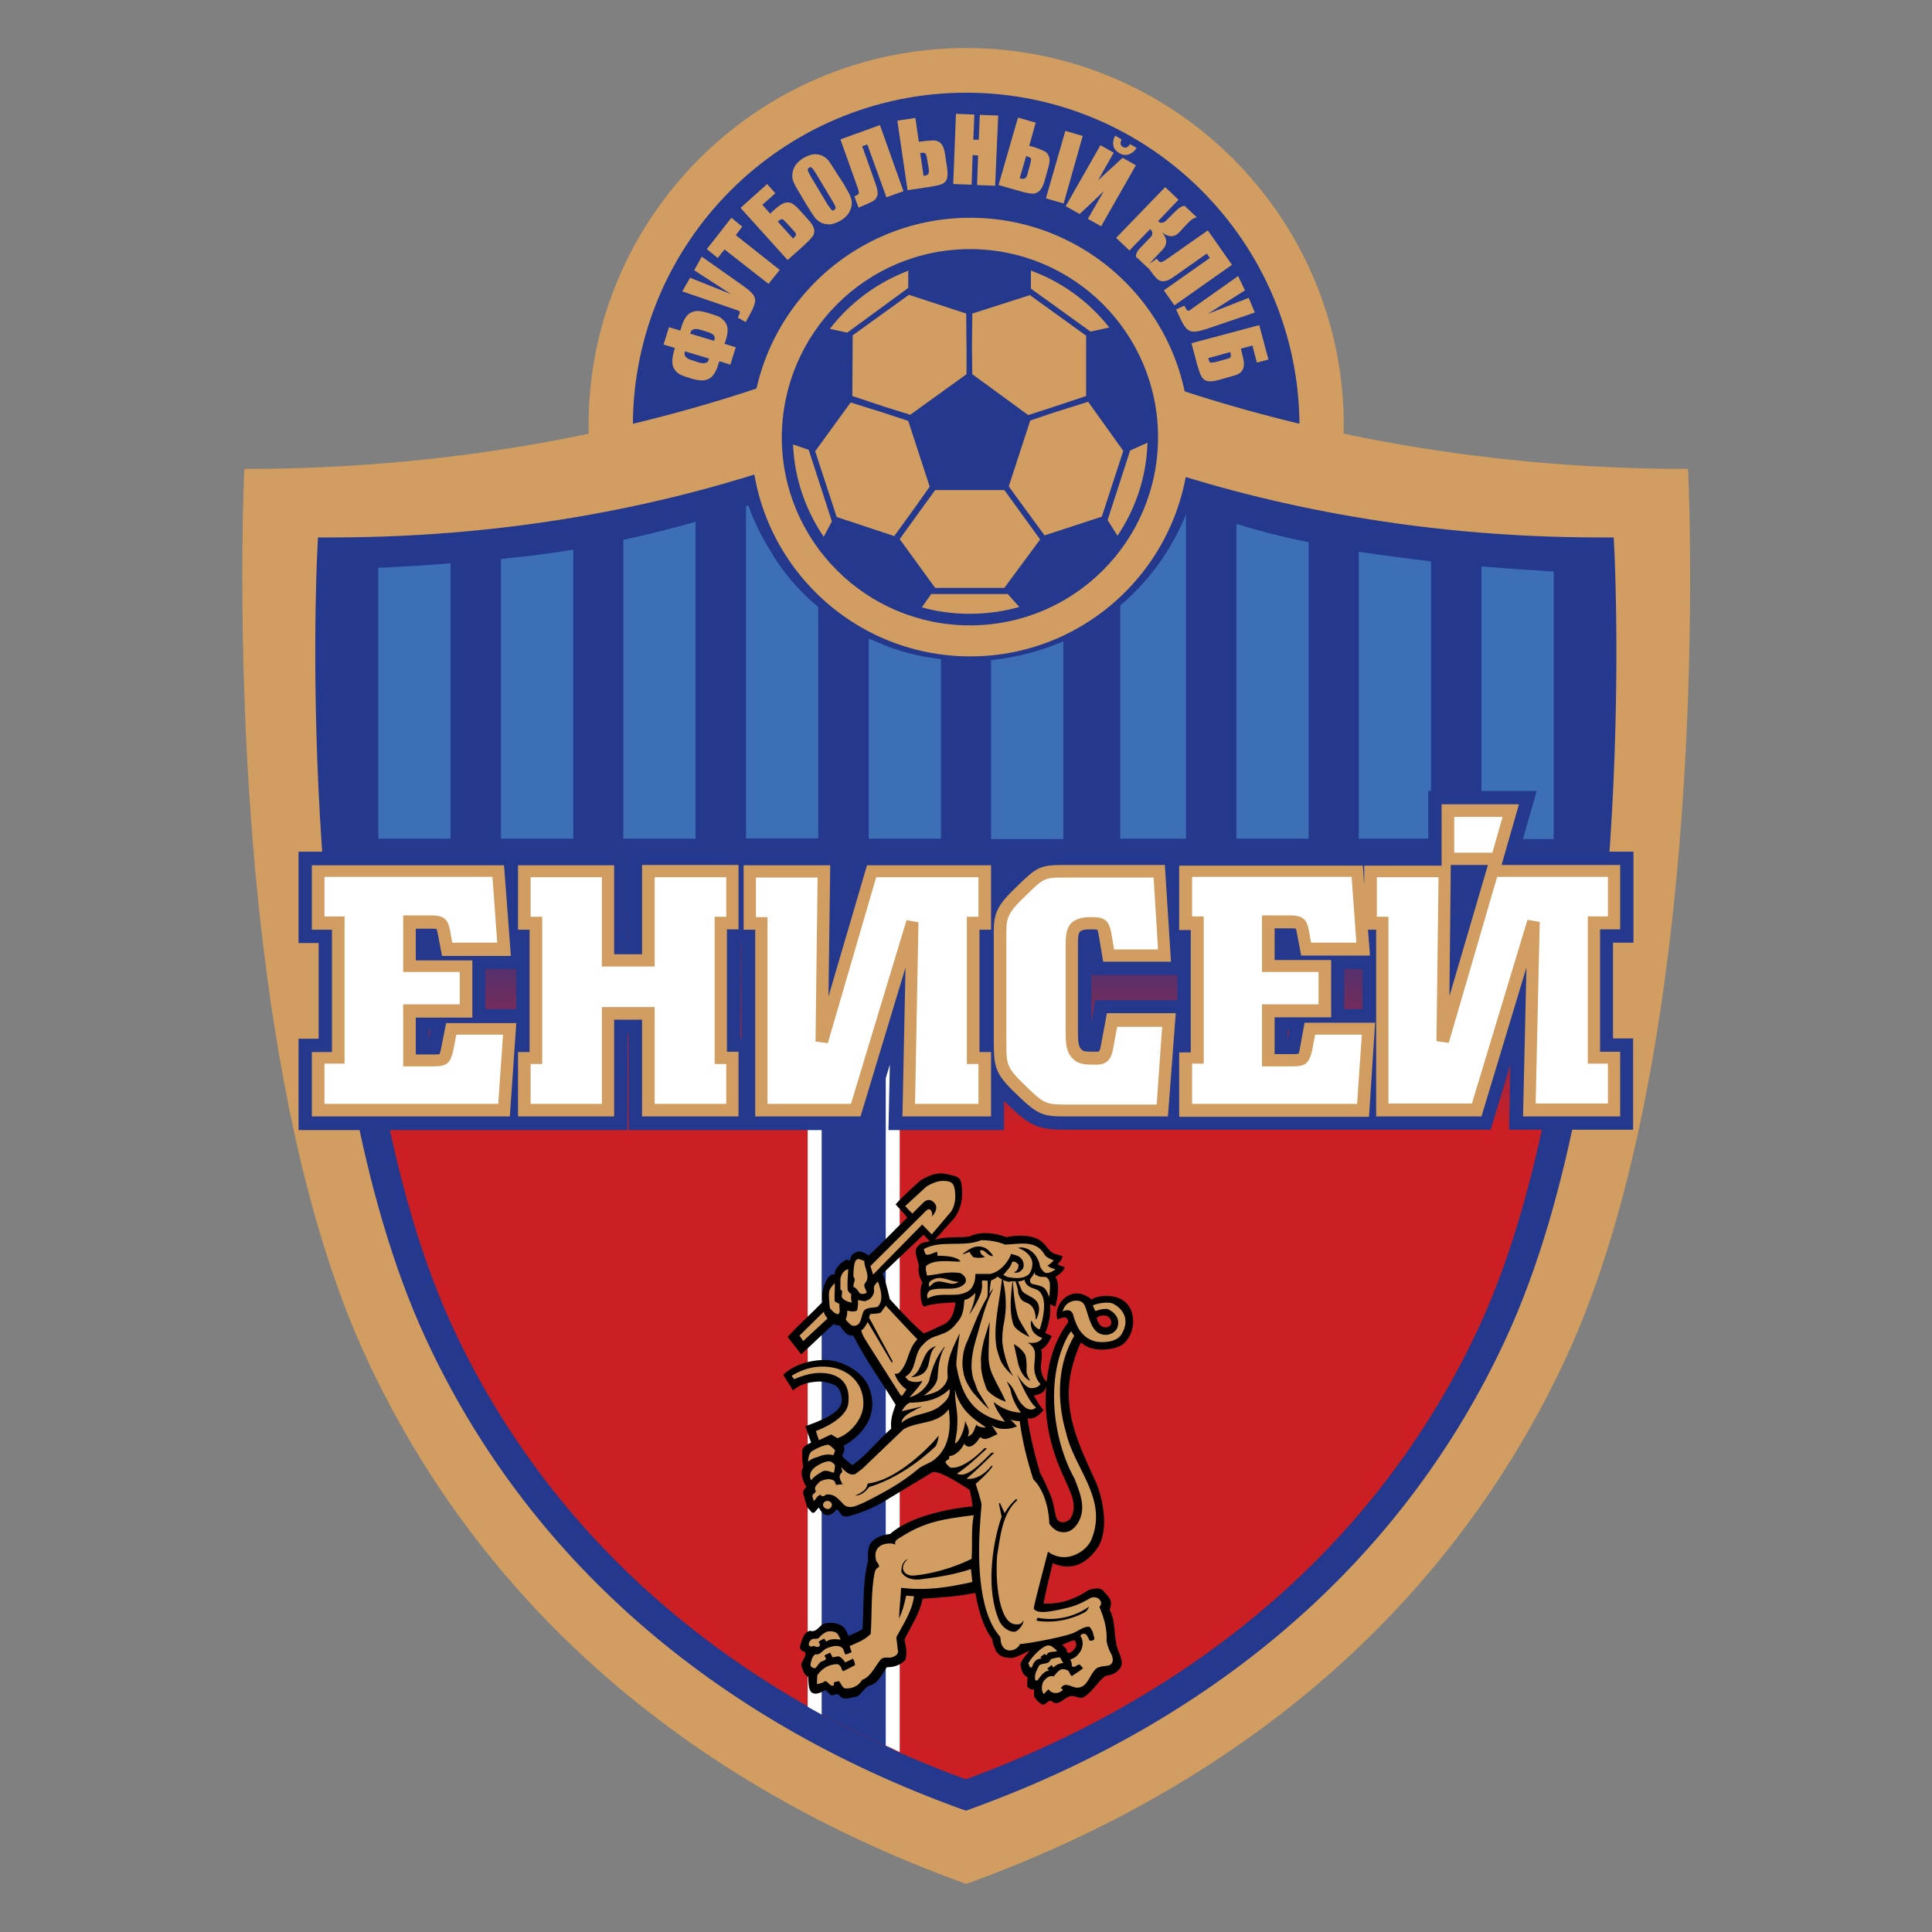 <?xml version="1.0" encoding="utf-8"?>
<!-- Generator: Adobe Illustrator 28.0.0, SVG Export Plug-In . SVG Version: 6.00 Build 0)  -->
<!DOCTYPE svg PUBLIC "-//W3C//DTD SVG 1.1//EN" "http://www.w3.org/Graphics/SVG/1.1/DTD/svg11.dtd">
<svg version="1.1" id="Слой_1" xmlns:x="http://ns.adobe.com/Extensibility/1.0/" xmlns:i="http://ns.adobe.com/AdobeIllustrator/10.0/" xmlns:graph="http://ns.adobe.com/Graphs/1.0/"
	 xmlns="http://www.w3.org/2000/svg" xmlns:xlink="http://www.w3.org/1999/xlink" x="0px" y="0px" viewBox="0 0 566.9 566.9"
	 style="enable-background:new 0 0 566.9 566.9;" xml:space="preserve">
<rect x="0" y="0" width="566.9" height="566.9" fill="#808080" stroke="none"/>
<style type="text/css">
	.st0{fill-rule:evenodd;clip-rule:evenodd;fill:#24388D;}
	.st1{fill-rule:evenodd;clip-rule:evenodd;fill:#D29D60;}
	
		.st2{clip-path:url(#SVGID_00000113353327312937078480000008643067964268938880_);fill:url(#SVGID_00000020396876683214827820000004867036193877994377_);}
	.st3{fill-rule:evenodd;clip-rule:evenodd;fill:#3D6FB6;}
	.st4{fill-rule:evenodd;clip-rule:evenodd;fill:#FFFFFF;}
	.st5{fill-rule:evenodd;clip-rule:evenodd;}
</style>
<g>
	<path class="st0" d="M387.7,125c0,57.6-46.7,104.3-104.3,104.3c-57.6,0-104.3-46.7-104.3-104.3c0-57.6,46.7-104.3,104.3-104.3
		C341,20.7,387.7,67.4,387.7,125"/>
	<path class="st1" d="M283.5,27.2c-53.9,0-97.8,43.9-97.8,97.8c0,53.9,43.9,97.8,97.8,97.8c53.9,0,97.8-43.8,97.8-97.8
		C381.2,71.1,337.4,27.2,283.5,27.2 M283.5,235.7c-61.1,0-110.8-49.7-110.8-110.8c0-61.1,49.7-110.8,110.8-110.8
		c61.1,0,110.8,49.7,110.8,110.8C394.2,186,344.5,235.7,283.5,235.7"/>
	<path class="st1" d="M283.5,552.8c88.7-32.1,145.4-88.3,176.1-154.6c33.5-72.6,36.7-186.3,36.3-236c-0.1-15.4-0.6-24.6-0.6-24.6
		c-131.6,0-211.8-50.6-211.8-50.6s-80.1,50.6-211.8,50.6c0,0-0.6,12.2-0.6,31.8c0,52.8,4.3,159.5,36.3,228.8
		C138,464.4,194.7,520.7,283.5,552.8"/>
	<g>
		<defs>
			<path id="SVGID_1_" d="M97.4,162c0,0-7.2,145.4,31.4,228.9c26.9,58.3,76.7,107.7,154.6,135.8c77.9-28.2,127.7-77.6,154.6-135.8
				c38.6-83.5,31.4-228.9,31.4-228.9c-115.6,0-186-44.5-186-44.5S213.1,162,97.4,162"/>
		</defs>
		<clipPath id="SVGID_00000056402773755309662190000003470079637615042697_">
			<use xlink:href="#SVGID_1_"  style="overflow:visible;"/>
		</clipPath>
		
			<linearGradient id="SVGID_00000132083134367290437630000011382438316522719649_" gradientUnits="userSpaceOnUse" x1="65.88" y1="588.17" x2="70.939" y2="588.17" gradientTransform="matrix(0 80.9 80.9 0 -47299.297 -5212.169)">
			<stop  offset="0" style="stop-color:#24388D"/>
			<stop  offset="0.36" style="stop-color:#24388D"/>
			<stop  offset="0.52" style="stop-color:#CC1F23"/>
			<stop  offset="1" style="stop-color:#CC1F23"/>
		</linearGradient>
		
			<rect x="90.3" y="117.5" style="clip-path:url(#SVGID_00000056402773755309662190000003470079637615042697_);fill:url(#SVGID_00000132083134367290437630000011382438316522719649_);" width="386.4" height="409.2"/>
	</g>
	<path class="st0" d="M101.6,166.3c-0.8,24.2-3,148.9,31.1,222.8c28.3,61.3,80.4,107.2,150.7,133c70.3-25.8,122.4-71.7,150.7-133
		c34.1-73.8,31.9-198.6,31.1-222.8c-102.9-0.9-168.7-36.1-181.8-43.7C270.4,130.2,204.6,165.4,101.6,166.3 M283.5,531.3l-1.5-0.5
		c-73.3-26.5-127.6-74.2-157.1-138.1c-38.6-83.5-32.1-225-31.8-230.9l0.2-4.1h4.1c113.1,0,183-43.4,183.7-43.8l2.3-1.5l2.3,1.5
		c0.7,0.4,70.8,43.8,183.7,43.8h4.1l0.2,4.1c0.3,6,6.8,147.4-31.8,230.9c-29.5,63.9-83.8,111.6-157.1,138.1L283.5,531.3z"/>
	<path class="st1" d="M207.9,97.5l-2.6-0.8c-0.7-0.2-1.2-0.2-1.7-0.1c-0.5,0.2-0.8,0.4-0.9,0.8l-0.2,0.5l7,2.1l0.2-0.5
		c0.1-0.4,0-0.8-0.3-1.2C209,98,208.6,97.7,207.9,97.5 M208,105.2l-7-2.1l-0.1,0.4c-0.1,0.4,0,0.8,0.3,1.2c0.4,0.4,0.8,0.7,1.5,0.9
		l2.5,0.8c0.6,0.2,1.2,0.2,1.8,0.1c0.5-0.1,0.8-0.4,0.9-0.8L208,105.2z M208.3,92c1.3,0.4,2.2,0.7,2.8,1c0.7,0.4,1.3,1,1.8,1.7
		c0.8,1.2,0.8,2.9,0,5.3l-0.3,0.9l3.3,1l-1.6,5.1l-3.2-1l-0.3,0.8c-0.7,2.4-1.7,3.9-2.9,4.4c-0.8,0.4-1.6,0.5-2.4,0.4
		c-0.6,0-1.6-0.2-2.9-0.6l-0.3-0.1c-1.3-0.4-2.2-0.7-2.7-1c-0.8-0.4-1.4-1-1.8-1.7c-0.7-1.1-0.7-2.9,0-5.3c0.1-0.2,0.1-0.5,0.2-0.8
		l-3.3-1l1.6-5.1l3.3,1c0.1-0.4,0.3-0.7,0.3-0.9c0.7-2.4,1.7-3.9,2.9-4.4c0.8-0.4,1.6-0.5,2.5-0.4c0.6,0,1.6,0.3,2.8,0.6L208.3,92z"
		/>
	<path class="st1" d="M205.9,75.3l11.2,7.9c1.8,1.2,3,2.2,3.6,2.9c0.6,0.6,0.9,1.4,0.9,2.2c-0.1,0.8-0.5,2-1.3,3.5l-1.5,2.7
		l-2.3-1.3l0.1-0.3c0.3-0.6,0.5-1,0.5-1.2c0-0.2-0.1-0.4-0.3-0.5c0,0-0.6-0.2-1.7-0.6l-14.9-5.1l2.3-4l12,4.8l-10.8-7L205.9,75.3z"
		/>
	<polygon class="st1" points="214.6,63.9 217.8,66.5 215.9,69 228.8,79.2 225.5,83.3 212.6,73.2 210.6,75.7 207.4,73.1 	"/>
	<path class="st1" d="M232.7,67.5l-2-2.2c-0.6-0.6-1-1-1.2-1c-0.3,0-0.7,0.2-1.3,0.7l4.5,5c0.5-0.5,0.8-0.8,0.9-1.1
		C233.6,68.7,233.4,68.2,232.7,67.5 M237.1,64.4c1.1,1.1,1.6,2.1,1.8,2.9c0.1,0.8,0,1.5-0.5,2.1c-0.5,0.7-1.4,1.6-2.7,2.8l-4.6,4.1
		L217.3,61l7.8-7l2.4,2.7l-3.8,3.4l2.3,2.6l0.6-0.6c1.2-1.1,2.2-1.9,3-2.3c0.8-0.4,1.5-0.5,2.3-0.3c0.7,0.2,1.6,0.9,2.5,1.9
		L237.1,64.4z"/>
	<path class="st1" d="M239.3,50.7c-0.5-0.8-0.9-1.3-1.1-1.5c-0.2-0.2-0.5-0.2-0.8,0c-0.2,0.2-0.4,0.4-0.4,0.6c0,0.3,0.3,0.9,0.8,1.8
		l4.9,8.2c0.7,1,1.1,1.6,1.3,1.8c0.2,0.2,0.5,0.2,0.8,0c0.3-0.2,0.4-0.4,0.4-0.8c-0.1-0.3-0.4-1-1.1-2.1L239.3,50.7z M247.4,53.7
		c1,1.8,1.8,3,2.1,3.9c0.4,0.8,0.5,1.6,0.4,2.5c-0.1,0.9-0.4,1.7-0.9,2.5c-0.5,0.8-1.3,1.5-2.3,2.1c-1,0.6-1.9,0.9-2.8,1.1
		c-1,0.1-1.8,0-2.6-0.3c-0.8-0.3-1.5-0.9-2.1-1.5c-0.5-0.7-1.3-1.9-2.4-3.7l-1.8-3c-1.1-1.8-1.8-3-2.1-3.8c-0.4-0.8-0.5-1.6-0.4-2.5
		c0.1-0.9,0.4-1.7,0.9-2.5c0.6-0.8,1.3-1.5,2.3-2.1c1-0.6,1.9-0.9,2.8-1.1c0.9-0.1,1.8,0,2.6,0.3c0.8,0.4,1.5,0.9,2,1.5
		c0.5,0.7,1.3,1.9,2.4,3.7L247.4,53.7z"/>
	<path class="st1" d="M265.1,56.1l-5,1.8l-5.6-15.5l-1.5,0.5l3.9,11c0.5,1.4,0.7,2.5,0.6,3.3c-0.2,0.8-0.6,1.3-1.3,1.8
		c-0.7,0.4-1.9,0.9-3.5,1.6l-0.8,0.3l-1.2-3.3c0.6-0.2,1-0.5,1.2-0.7c0.2-0.2,0.1-0.8-0.2-1.7l-5.1-14.3l11.6-4.2L265.1,56.1z"/>
	<path class="st1" d="M272.5,49.4l-0.5-2.9c-0.1-0.8-0.3-1.3-0.5-1.5c-0.2-0.2-0.7-0.2-1.5-0.1l1,6.7c0.7-0.1,1.1-0.2,1.3-0.5
		C272.6,50.9,272.6,50.3,272.5,49.4 M277.9,49.2c0.2,1.5,0.2,2.6-0.1,3.4c-0.3,0.7-0.8,1.2-1.6,1.5c-0.8,0.3-2.1,0.5-3.8,0.8
		l-6.1,0.9l-3-20.4l5.3-0.8l1,7l0.8-0.1c1.6-0.2,2.9-0.3,3.7-0.3c0.9,0.1,1.6,0.4,2.1,1c0.5,0.6,0.9,1.6,1.1,3L277.9,49.2z"/>
	<polygon class="st1" points="292.9,33.9 292,54.5 286.7,54.3 287,45.6 285.4,45.5 285.1,54.2 279.7,54 280.5,33.4 285.9,33.6 
		285.6,41 287.2,41 287.5,33.7 	"/>
	<path class="st1" d="M312.1,59.7l-5.2-1.5l5.7-19.8l5.1,1.5L312.1,59.7z M301.5,51l0.8-2.9c0.2-0.8,0.3-1.3,0.2-1.6
		c-0.1-0.2-0.6-0.5-1.4-0.7l-1.9,6.5c0.7,0.2,1.1,0.2,1.4,0.1C301,52.3,301.3,51.9,301.5,51 M306.5,53.1l1.1-3.9
		c0.4-1.4,0.5-2.4,0.2-3.2c-0.2-0.7-0.7-1.4-1.5-1.7c-0.8-0.4-2-0.9-3.5-1.3l-0.8-0.2l1.9-6.8l-5.2-1.5l-5.7,19.8l6,1.7
		c1.7,0.5,3,0.8,3.8,0.8c0.8,0.1,1.5-0.2,2.1-0.7C305.6,55.5,306.1,54.5,306.5,53.1"/>
	<path class="st1" d="M331.6,42.3l1.9,1.1c-0.6,1-1.4,1.6-2.3,1.9c-0.9,0.3-1.8,0.2-2.8-0.4c-1-0.6-1.6-1.3-1.7-2.2
		c-0.2-0.9,0-1.9,0.5-2.9l1.9,1.1c-0.5,1.1-0.4,1.8,0.4,2.2C330.2,43.6,330.9,43.3,331.6,42.3 M323.1,66.4l10.2-17.9l-3.9-2.2
		l-7.2,6.6l4.6-8.1l-3.9-2.2l-10.2,17.9l4.1,2.3l7.1-6.7l-4.7,8.1L323.1,66.4z"/>
	<path class="st1" d="M341.9,54.9l3.9,3.7l-6,6.3c0.7,0.7,1.5,0.6,2.3-0.1l2.8-2.8c1.1-1.1,2-1.6,2.7-1.6l3.6,3.4
		c-0.7,0-1.6,0.6-2.7,1.7l-2.4,2.6c-1.5,1.6-3.2,1.6-5.1,0.1c1.6,1.9,1.6,3.6,0,5.2l-2.3,2.4c-1.1,1.1-1.7,2.1-1.8,2.9l-3.6-3.4
		c0-0.8,0.4-1.7,1.5-2.8l2.8-2.9c0.4-0.4,0.6-0.8,0.5-1.2c0-0.4-0.2-0.8-0.6-1.2l-6.1,6.3l-3.9-3.7L341.9,54.9z"/>
	<path class="st1" d="M344.6,89.6l-3.1-4.4l13.5-9.5l-0.9-1.3l-9.5,6.7c-1.2,0.9-2.3,1.4-3.1,1.4c-0.8,0.1-1.5-0.2-2.1-0.8
		c-0.6-0.6-1.4-1.6-2.4-3l-0.5-0.7l2.9-2.1c0.4,0.5,0.7,0.9,1,1c0.3,0.1,0.8-0.1,1.6-0.6l12.4-8.7l7.1,10.1L344.6,89.6z"/>
	<path class="st1" d="M368.2,91.7l-12.9,4.4c-2.1,0.7-3.5,1.1-4.5,1.2c-0.9,0.1-1.7-0.1-2.3-0.6c-0.7-0.5-1.4-1.6-2.1-3.1l-1.3-2.8
		l2.4-1.1l0.2,0.3c0.3,0.6,0.5,1,0.7,1.1c0.2,0.1,0.4,0.1,0.6,0c0,0,0.5-0.3,1.4-1l12.9-9.1l2,4.2l-10.9,6.9l12-4.7L368.2,91.7z"/>
	<path class="st1" d="M356.8,106.2l2.9-0.8c0.8-0.2,1.3-0.4,1.4-0.6c0.1-0.2,0.1-0.7-0.1-1.5l-6.5,1.8c0.2,0.6,0.4,1.1,0.6,1.3
		C355.4,106.4,355.9,106.4,356.8,106.2 M357.6,111.5c-1.5,0.4-2.6,0.5-3.4,0.3c-0.8-0.2-1.3-0.7-1.7-1.4c-0.4-0.7-0.8-2-1.3-3.7
		l-1.6-6l19.9-5.3l2.7,10.1l-3.4,0.9l-1.3-5l-3.4,0.9l0.2,0.8c0.4,1.6,0.7,2.8,0.7,3.7c0,0.9-0.2,1.6-0.7,2.2
		c-0.5,0.6-1.5,1.1-2.9,1.4L357.6,111.5z"/>
	<path class="st3" d="M225.8,161.2c-2.5-4-4.6-8.3-6.2-12.9c-0.2,0.1-0.5,0.2-0.7,0.2v97.5h21.2v-67.9
		C234.4,173.4,229.5,167.7,225.8,161.2"/>
	<path class="st3" d="M257.8,188.6c-1-0.4-1.9-0.8-2.9-1.2v58.7h21.2v-52.7C269.7,192.7,263.5,191.1,257.8,188.6"/>
	<path class="st3" d="M182.9,246.1h21.2v-93c-6.7,1.9-13.8,3.7-21.2,5.3V246.1z"/>
	<path class="st3" d="M111,246.1h21.2v-80.8c-8.1,0.6-15.6,1.1-21.2,1.3V246.1z"/>
	<path class="st3" d="M147,246.1h21.2v-84.8c-6.6,1.1-14,2-21.2,2.7V246.1z"/>
	<path class="st3" d="M434.7,166.2v80h21.2v-78.5C450.6,167.4,443.2,166.9,434.7,166.2"/>
	<path class="st3" d="M362.8,246.1H384v-87c-7.5-1.5-14.6-3.3-21.2-5.4V246.1z"/>
	<path class="st3" d="M398.7,246.1h21.2v-81.4c-6.8-0.8-14-1.7-21.2-2.8V246.1z"/>
	<path class="st3" d="M290.8,193.7v52.5h21.2v-58C305.5,191,298.3,192.9,290.8,193.7"/>
	<path class="st3" d="M328.7,177.7v68.4H348v-95.2C343.8,161.4,337.1,170.5,328.7,177.7"/>
	<path class="st0" d="M249.2,507.2c4.7,2.4,9.1,4.5,12.7,6.1V303.8H239v198C242.3,503.6,245.9,505.6,249.2,507.2"/>
	<path class="st4" d="M241.1,503.1V305.7h18.8v206.5c1.6,0.7,3,1.4,4.1,1.9V301.9h-27v198.9C238.3,501.6,239.7,502.3,241.1,503.1"/>
	<path class="st1" d="M349,128.2c0,35.5-28.8,64.4-64.3,64.4c-35.5,0-64.3-28.8-64.3-64.4c0-35.5,28.8-64.3,64.3-64.3
		C320.2,63.9,349,92.7,349,128.2"/>
	<path class="st5" d="M272.8,364.2l-1.8-1.9c-4,3.8-8.1,7.6-12,11.4c0.9,2.2,2.1,7.5,2.1,7.5s6.4,7.2,9.9,10c0.7,0,5-2.2,5.3-2.3
		c2.9-1.1,3.6-3.6,4.1-6.7l-1.1,0c0.3,0-5.8,0.2-7.7,1.1c-1.6,0.7-1.5-4.6-1.5-4.7c0.1-1.2,0.6-2.3,0.5-2.4c-1.5-2.4-1-4.5-1-4.7
		c0-0.6-0.2-0.9-0.3-1.3c-0.8-2.9-0.9-3.7,0.2-4.7C270.7,364.2,271.9,364.6,272.8,364.2 M282.3,349.1c0.4,5.6-2.6,8.7-2.6,8.7
		l-5.4,6c2-0.9,8.4-0.8,8.4-0.8c0.5-0.1,1.7-0.1,2-0.3c3.1-1.4,7.1-1,10.6,0.3c2.4-0.5,7-0.9,9.8,0.9c1.8,1.2,2.6,3.2,4.1,3.9
		l2.6,0.8c-0.2,1-0.8,1.7-1.5,2.4c0.7,0.4,2.1,0.8,2.1,0.8c-0.2,1.4-2.7,2.9-2.7,2.9c1.4,2.1,0.6,6.1,0,8.7l-1.6-0.7
		c0.3,2.8-0.3,5.9-1.4,8.4c0.6,0.5,1.4,0.5,1.9,1c-0.7,1.6-1.7,3.2-3.1,3.9c0.7,2.2-0.6,4.6,0.2,7c0.3,0.9,0.6,1.8,1.4,2.4
		c0.7-6.5,2.5-12.2,6.3-17.4c0.1-2.6-3.1-0.8-3.1-0.8c-1.5-4.7,4.3-10.7,10-5.9c2.1-1.6,12-2.6,12.2,6.4c0.1,2.5-1.3,5.7-3.4,7
		c-2.2,1.4-8.7,2.4-11.9-0.8c-1,1.9-1.7,3.9-2.5,6.9c-3.5,13,2.1,23.5,6.9,34.2c2.3,5.4,3.8,14.6,0.3,19.4c-3.2,4.4-7.3,6.7-13,4.3
		c-0.9,3.6-2,8.1-2.7,11.8c5,0.3,9.3-1.3,13.3-4c1.5-0.3,3-0.9,4.3,0.3c0.8,1.1,1.7,1.7,2.1,2.9c0.3,1.2-0.3,2.7-0.3,2.7
		c1.9,3.4,1.1,7.9,2.4,11.6c0.6,1.6,1.9,4.1,0.6,5.6c-1,1.3-2.5,2-4.1,2.1c-2.3,1.5-3.7,4.5-6.1,6c-1.5,1.4-3-0.6-4.6,0.1
		c-1.8,0.5-3.3,3.1-5.3,1.3c-1.1-0.4-1.8,1.8-3.1,0.8c-0.8-0.5-1.5-1.3-2-2.2l0-2c-0.7,0.2-1.6-0.2-2-0.9l0.1-2.7
		c-1.6-0.6-1.8-2.4-2.1-3.7c0.1-1,2-3.2,2.8-4.1c-1,0.4-4.3,2.3-5.5,2.2c-1.9-0.1-3.1-0.2-4.4-1.9c-0.4-1.2-1.1-2.2-1.1-3.6
		c-2.8-3.6-4.2-9-5-13.6c-4.9,1-10.2,1.4-15.5,1.7c-0.8,4.4-3.4,8-5.3,12c0.3,1.9,0.9,2.9,0.3,5.9c-1.6,1.7-3.4,2.2-5.5,2.2
		c-1.2,1.8-2.5,4.7-4.8,5.3c-1.8,0.4-2.6,3-4.4,3.4c-1.6,0.2-3.4,1.2-4.7-0.4c-0.9-1.2-1.9,0.7-2.8-0.4l-1.3-1.2
		c-1.2,0.6-2.8,1.7-4.2,0.6c-0.9-1.2-0.7-3-0.9-4.5c-1.3-0.6-1.5-2.1-2-3.3c-0.1-1.5,2.7-3.6,0.3-4.3c-0.7-0.3-0.7-1.2-0.7-1.2
		c0.6-1.7,0.9-4.2,3-4.7c1.7,0.6,2.6-1.2,3.8-2c2.3-0.7,5.2-0.3,6.5,1.5l1,2c1.4-0.6,2.8-1.1,4.1-2c0.4-6.8,0-13.8,1.6-20
		c-0.1-1.7-0.1-4.1,0.9-5.4c1.6-1.7,3.4-2.2,5.6-2.5c7.6-6.8,24.2-8.1,24.2-8.1s-0.6-4.6-1-4.9c0.2,0.2-8.8-6-10.8-5.1l-14.1,8.5
		c-3.2,1.9-6.5,3.3-10.1,4.3c-3,0.8-2.4-1-3.9-1.9c-0.6,0.8-3.2,3.6-5.2-0.5c-0.9,0.5-1.4,2.5-2.5,0.9l-1-1.1l-1.2-4.3
		c0.1-0.7,1-1.6,1-1.6s-2.4-3.8-0.9-5.8c-0.4-1.5-0.3-4.8-0.3-4.8c0-1.4,2.6-2.4,2.6-2.4l-1.7-4.8c3.7-1.4,10.9-3.7,10.7-7.8
		c-0.2-4-2.1-4.7-5.7-5.3c0,0-5.4-0.4-8.6,2.6l-2.9-4.6c4.3-4.1,11.3-4.8,14.7-4.1c3.7,0.8,8.8,3.3,10.6,8.1c3.7,10-5.7,16-7.6,16.8
		c0.6,1.1,0.1,1.9-0.4,3c0.8,1.1,2,1.9,3,2.7c4.1-2.8,7.5-7.3,11.4-10.7c-0.3-2.6,0.5-4.8,1.3-7c-4.1-6.8-8.9-13.2-12.4-20.3
		c-0.8,0-1.7-0.1-2.3-0.8l-1.8-2.2c-0.9-0.1-0.9,0.1-1.7-0.4l-9.5,8.9l-4-5.1c3.4-3.7,6.8-6.7,10.3-10.3c-0.8-3,1.3-8.7,3.5-8
		c-0.1-1.8,2.3-4.1,3.7-4.4l0.7,0.4c0.4-1.2,0.3-1.9,2.2-2.7c1.3-0.3,2.6,0.5,3.4,1.1c4.1-3.7,7.2-7.2,11.3-11.1
		c-0.7-1.1-2.6-2.9-3.4-3.9c2.2-2.6,7.4-7.1,7.4-7.1c3.7-2.2,5.7-2.3,8.5-1.6C282,345.4,282,346,282.3,349.1 M312.7,434.6
		c-4-8.3-6.6-17.5-5.7-27.8c-0.5,2-2.1,2.4-3.7,2.7c1,1.4,1.6,3,2.9,4.2c-1.2,1.6-2.8,2.8-4.7,2.5c0.8,5.2,2.1,10.7,3.7,16
		c1.7,3.1,2.7,5.7,2.7,5.7c2.1,4.5,1.2,7.7,3.1,8.6c1,0.5,2.6-0.2,3.1-0.9C316.4,441.7,314,437.8,312.7,434.6 M323.9,386
		c-1-0.1-2.1,0.6-2.1,0.6c0.1,0.3,0,0.2,0.2,0.9c0.3,0.5,0.5,1.1,1,1.5c1,0.7,2.2,0.6,2.8-0.1c0.6-0.8,0.2-2-0.8-2.7
		C324.8,386.1,324.1,386,323.9,386 M315.8,482.6c0-0.6-0.5-1.3-0.5-1.3c-1.2,0.2-2.4,0.8-3.6,1.3c0.4,0.5,0.9,0.9,1.3,1.4
		C313,486.5,316,483.7,315.8,482.6"/>
	<path class="st1" d="M274.7,395c-2.8,2-1.1,6.8-4.5,8.4c-0.9,0.4-1.8,0.7-2.9,0.7C271.3,402.2,270.1,396.1,274.7,395L274.7,395z
		 M276.3,412.2c-3.4,3.1-8.3,2.3-11.8,5.3c0.3-2.2,2.9-3.1,4.6-4.1c0.5-0.2,1-0.4,1.4-0.7l-5.9,1.4c0.5-1,1.4-2.1,2.3-2.5
		c4.4-0.1,8.5-0.8,11.7-4C279,409.6,277.6,411.1,276.3,412.2 M257.6,383.4c-1.6,0.6-4-0.2-4.5,2.2c-0.4,1.1-0.5,2.4-1.4,3.1
		c-0.7,0.4-1.4,0.5-2.1,0c-2.5-2.4-0.9-0.8-1-4.1c0.7,0,1.7,0.6,2.9-0.1c0.2-1,0.4-2,0.2-3c0.5,0,1.5,0.3,2.2,0.3
		c1-0.4,1.9-0.7,2.5-2.4c0.3-1.6-0.6-1.6,1.2-3.4C258.4,378.2,259.4,381.5,257.6,383.4 M253.6,370c-1.8-0.6-3.1-2-3.2,4.6
		c1,1-0.3,2,0.1,3.1c0.8,0.1,1.3,1.2,1.8,1.8c0.6,0.3,1.5,0.2,2-0.2c-0.1-1-1.3-2-0.3-3C255.4,374.4,253.6,372.1,253.6,370
		 M255.4,371.5l15.4-15.3c0,0,1.5-1.8,2.1-1.3c1,0.8,0.5,2.1,0.5,2.1s2.6-2.5,0.5-4.3c-1.5-1.4-2.9,0.1-2.9,0.1l-3.3,3.3l-2.1-2.2
		l6.2-5.7c2.1-1.3,3.7-1.7,4.9-1.7c3.1,0,3.4,1.2,3.6,4c0.1,1.8-0.3,3.7-1.3,5.1l-5.6,6.6l-2.8-2.9L256.2,374L255.4,371.5z
		 M235.7,393.5l-1.1-1.6l7.2-7.1c-0.1,0.4,0.1,0.9,1,2.1L235.7,393.5z M269.2,393c-3.2-3.3-9.3-9.9-9.3-9.9l-1.4,2
		c-0.9,0.5-2.2,0.3-3.2,0.5l-0.3,1l6.9,12.8l-0.2,0.5l-7.1-12c0,0-1.2,2.4-1.9,2.4c0.4,1.8,1.3,2.8,2.1,4.2l9.4,14.8l0.5,0.3
		l1.3-1.9c-1.6-1-2.9-2.9-3.5-4.6c0.7,0.1,1.3-0.1,1.7-0.7C266.7,399.6,266.4,395.7,269.2,393 M244.9,381.7c0.4,0.6,1,0.6,1.4,0.9
		c-0.1,1,0.4,2.4-0.3,3c-0.6,0.1-1.6-0.6-2.5-1.8c-0.5-5.3-0.5-5.1,1.4-7.3C245.1,377.8,244.8,379.6,244.9,381.7 M248.7,378.2
		c-0.1-1.9,0.1-4.2,0.2-5.8c-1.3,0.3-2,1.4-2.3,2.8l0,3.2c0.9,0.3,0.3,1.4,0.4,2.1c0.2,0.9,1.9,1.6,2.9,1.7
		c-0.1-0.8-0.3-1.6-0.1-2.4C249.7,379.7,248.7,379,248.7,378.2 M241.5,441.6c0-0.7,0.6-1.2,1.3-1.2c0.7,0,1.3,0.5,1.3,1.2
		c0,0.6-0.6,1.2-1.3,1.2C242.1,442.7,241.5,442.2,241.5,441.6 M244.9,434.6c-1.3-1-3-0.5-4.3,0.1c-0.7,0.8-1.7,1.4-1.4,2.5
		c0.6,0.6-0.5,1-0.7,1.4c-0.4,0.7,0.3,1.1,0.2,1.8c0.7-0.2,0.8-1.2,1.5-1.5c0.2-0.2,0.6-0.5,0.8,0c0.8,0.5,1.2-0.5,1.8-0.4
		c1.6,0.1,2.3,0.2,4.8,3c1.9,1.6,4.3,0,6.1-0.7c5.6-2.8,11.1-5.8,16-10c1.5-1.1,3.4-1.5,4.8-2.8c4.1-3.4,4.6-9.1,3.9-14.5
		c-3.4,4.6-9.1,3.4-13.3,5.9L253,431l-2,1.5c-1.7,0.7-3.1-0.9-4.2-2c0.1,0.5,0.4,1,0.3,1.5c-1.8,1.4,0.3,3.1,0.5,4.6l-0.3-1.1
		l-2,0.2C245.2,435.3,245,435,244.9,434.6 M274.6,424.3c0,0-8.7,8.8-19.5,12c-1.2,1.3-2,2.4-4.2,2.6c0.4-0.3,0.9-0.4,1.5-0.8
		c1.2-0.6,2-1.5,2.2-2.8c9.7-1,20.8-13.7,20.8-14.1C275.4,422.7,274.6,424.3,274.6,424.3 M285.7,444.6c-0.8,4.7-0.3,7.9-0.6,12.8
		c-2.6,1.3-9,4.1-16.8,4.9c-2.1,0.2-3.1-0.9-3.3-1.8c-0.2-0.7,0.1-2,1.4-3c-0.4,0.1-2,0.7-1.9,3.8c1.2,1.9,3.3,2.4,5.8,2.1
		c5.5-0.7,9.8-1.4,14.6-3l0.4,3.8c-7.2,1.6-13.4,2.6-20.9,1.7c-0.1,2.9-0.5,5.7-0.6,9c1.1-2.3,1.5-4.1,2.1-6.7l2.3,0.2
		c-0.6,4.5-3.2,8.2-5.2,12l0.5,4.2c0,1.2-1.6,1.7-2.3,1.8c-1.2,0-2.4-0.3-3.2,1.1c-1.5,2-2.7,4.6-5,5.4c-1.2,2-3.2,2.7-5.2,2.5
		c-0.8-0.5-1-1.4-1.6-2.1c-0.6,0.1-1.1,0.1-1.6,0.5c0.1,0.2,0.1,0.5,0.1,0.7c-1.3,0.8-2-2.2-3.2-0.8l-1.8,0.5l0.1-2.6
		c1.4-2.1,3.4-3.2,5.7-3.3c0.6,0,1.1,0.5,1.3,1c0.1,0.4,0.3,0.8,0.6,1.1c1.2-0.6,2.3-1.2,3.5-1.8c0-0.6-0.3-1.3-0.6-1.9l-2.3,1.1
		c-0.5-0.8-1.2-1.6-2-1.8l-1.7,0.3c-0.3-0.5-0.4-1-0.8-1.4c-0.5,0.5-1.2,0.4-1.6,1c1.4,1.6-1.1,1.2-1.5,2.2
		c-0.5,0.4-0.7,1.1-1.2,1.4c-0.6,0-1.3-0.3-1.4-1c0.2-1.2,0.5-2.4,1.4-3.1c1.5,0.4,2.3-1.4,3.5-1.8c1.3-0.5,3.1-1.1,4.4-0.1
		c0.6,0.5,0.5,1.4,1,2c0.6-0.2,1.2-0.4,1.8-0.7l-0.6-1.8c2.2-1,4.4-1.7,6.2-3.6c0.4-6.1,0-12.5,1.2-18.2c0.2-0.5,0.4-1,0.9-1.2
		c0.9-0.3-0.3-1.7-0.5-2c-1.2-4.4,2.5-5.2,4-5.1c0.6-0.1,1.6,0.3,1.6,0.3c-0.3-1,0.5-1.5,1.2-1.9C271.4,446.4,277,445.7,285.7,444.6
		 M246.1,480c-0.6-1.6-2.9-1.4-3.5-1.2c-0.9,0.4-1.7,1-2.4,1.9c-0.5,0.3-1.9,0-2.1,0.4c-0.5,0.4-0.8,0.8-0.8,1.6
		c0.2,0.3,0.5,0.4,0.8,0.5c0.7-0.6,1.3,0.3,2,0c0.8-0.2,0.4-1,0.1-1.4c0.5-0.5,1.1-0.7,1.6-1l0.7,0.9c1.1-1,3-0.7,4.2-0.6L246.1,480
		z M310.2,484.4c-0.9,0.6-2.6-0.2-3.1,1.3c-0.1,0-0.4-0.2-0.6-0.4l-1.2,0.9l0.3,0.5c-1.1-0.1-2,0.6-2.5,1.7
		c-0.1,0.3-0.1,0.7-0.5,0.9c-0.7,0-0.5-0.8-0.9-1.2c1-1.9,4.2-5.3,6-5.3C308.7,482.9,309.4,483.7,310.2,484.4 M312,488l-1-1.7
		c-0.9,0.1-1.8,0.2-2.7,0.6c-0.6,1.7-2.4,0.9-3.4,1.8c-0.6,1.2-1.3,2.3-1.2,3.8c-0.1,0.5,0.4,0.7,0.7,0.6c0.9-1.2,1.9-2.8,3.4-2.9
		c-0.2-0.2-0.3-0.4-0.5-0.6l1-0.8c0.3-0.5,0.6,0.3,0.8,0.5C309.9,488.5,310.9,488,312,488 M298.2,439.8l0.3,0.4
		c-4.4,3.8-5,10.7-5.9,16.1c-0.6,6.8,0.3,19.7,5.2,20.3c1.5,0.2,2.2-0.3,2.4-1.1c0.5,0.6-1.3,3.2-2.5,3.3c-1.7,0.1-3.6-1.4-4.4-3
		c-4.1-9.1-2.2-22.4,0.4-30.2c0.2-0.3,0-0.1,0.2-0.5l-0.8-3.9l0.3-0.2l1.4,3C296,441.9,297.2,440.7,298.2,439.8 M315.2,392l-0.9-1.4
		l-0.9,1.3c-6.7,12.2-4.6,30.3,1.9,42c1.4,3.6,3.4,8.2,1.4,12.2c-1.2,2.5-3.1,3.9-5.6,3.4c-1.3-0.3-2.4-1.2-3.2-2.4
		c-0.2-6.5-2.7-11.2-4.7-13c-1.9-5.9-3.1-10.8-4-17.1c-0.8,0-1.9-0.1-2.7-0.5l1.9,2c-1.4,0.8-5.3,1.4-7.4-0.3l1.7,2.6
		c-2.9,1.4-3.7,1.9-5.1,0.9c-1.8,2.9-3.6,3.5-4.7,1.9c-0.6,1.6-2.7,3.7-4.3,3.6c-0.3,2.1,0,0.1-1.2,1.8c0.1,0.2,0.2,0.6,1.4,1.6
		c4.1,0.8,10.1-5.7,10.1-5.7l0.7,0.1c0,0-5.3,5.2-8.8,7.4c2.7,1.5,6.7-2.7,10.1-6.1c0,0,0.6-0.1,0.8,0c-2.4,2.4-5.8,5.7-8.1,7.6
		c0,0,3.7,0.8,7.3-3.8h0.4c-0.9,1.8-5,5.3-5,5.3s1.8,5.5,1.7,6.2c-0.1,1.5-0.1,1.5-0.3,3.8c-0.8,10.1-1.1,27.2,5.8,34.9
		c0.1,0.6,0.1,0.8,0.1,1c0,0.2,0.1,0.3,0.2,1c1.2,3.3,4.8,1.9,5.5,0.1c0.7,0.1,10.9-1.6,15-3c1.8-0.5,3.3-2.1,5.3-2.1
		c1.1,1.1,1.2,2.2,1.2,2.2c0,0.5,1.2,2.1-1.1,1.9c0,0-0.3-0.9-1-1.8c-0.6-0.4-1.4-0.2-1.7,0.4c1.1,1.5,0.7,3.5,0,4.6
		c-0.9,1.4-1.7,1.9-3,2.4c0.4,0.5,0.5,1.1,0.5,1.7c0.5,1.1,1.5-0.3,2.3-0.3l1,1.1c-1.1,0.9-2.2,1.6-3.3,2.3
		c-0.6-0.4-0.6-1.1-1.1-1.6c-0.6-0.3-1.1-0.5-1.8-0.4c-1,0.2-1.8,1.4-2.4,2.1c-1.3-0.4-2.3,0.5-3.1,1.6c-0.5,1.1-0.6,2.7,0.2,3.6
		l1.3-1.4c0.3,0.2,0.6,0.7,1,0.8c1.1,0.6,2.4,0.2,3.3-0.6l-0.6-0.6c1.4-2.1,3.3,0.1,5-0.1c3-0.2,3.3-3.9,5.5-5.7
		c1.1-0.7,2.6-0.5,3.8-0.9c1-0.6,1.1-1.4,0.7-2.8c-0.9-1.7-1.3-2.7-1.6-4.2c0.2-3.8-0.8-7-2.1-10.1l0.2-0.2c0.6-0.9,0.2-1.5-0.3-2.1
		c-0.7-0.6-1.9-0.7-2.7-0.2c-3.6,2.1-5.2,2.5-9.3,3.4c-1.8,0.3-6.1,1.4-7.2-0.4c0.7-3.6,3.7-14.6,4.2-16.7c1.3,1,3.2,1.7,4.9,1.6
		c3.1,0,6.9-2.4,8-5.5c4.6-11.9-5.3-20.6-7.6-31.1C309.9,410.5,310.4,400.1,315.2,392 M317.6,382.2c0.3,0.2,0.7,0.7,0.9,1.4
		c1,2.7,1.7,7.1,4.7,7.9c2.4,0.7,4.3-0.8,4.7-2c1.1-3.5-2.2-5.1-2.9-5.4c-1-0.1-1.9,0-3.6,0.6c-0.2-0.5-0.6-1.1-0.7-1.7
		c1.9-0.7,3.7-0.9,5.2-0.7c1.2,0.2,6.7,3.3,3.2,9.2c-1.6,2.6-5.9,2.4-7.3,2.2c-4-0.8-5.8-4-6.8-7.5c-0.5-2.8-3.2-1.4-3.2-1.4
		C312.8,381.1,316.8,381.3,317.6,382.2 M237.1,428.9c0.1-1.4,0.3-2.3,1-3c1.6-1,3.2-1.7,4.8-2c0.6,0.1,1.2,0.7,2.1,1.6
		c0,0.3-0.1,0.8-0.5,1.5c-1.4-0.4-2.9-0.2-4.5,0.5C238.8,427.8,237.9,428.2,237.1,428.9 M245,429.9c0,0.8-0.1,1.5-0.3,2.2
		c-0.7,0.1-2.2-1.1-3.6-0.2c0.1,0-2.3,1.2-3,2.4c-0.2,0-0.3-0.5-0.4-0.8c-0.1-1.2,0.3-2.1,1.5-3c-0.1,0.1-0.2,0.1-0.2,0.1
		c0,0,3.2-2.3,4.8-1.7C244.5,429.3,244.8,429.6,245,429.9 M253.3,412.6c-0.3,4.1-4.1,8.3-7.6,9.4l-1.8-1.1l-3.6,1.7l-0.9-2.7
		c1.7-0.6,8.9-3.6,9.5-8c0.8-6.2-2.8-8.7-7.2-9c-1.8-0.1-4.3-0.1-8.7,1.8l-0.7-1c4.3-2.7,9.2-3.4,13.7-2
		C250.7,403.3,253.7,407.4,253.3,412.6 M281.3,376.1c-2.1,1.7-4.7-0.9-7.1,0.2c-0.5,0.3-1,0.8-1.5,1.3c-0.6-1.6,0.9-2.1,1.7-2.4
		C276.8,374.4,279.1,376.2,281.3,376.1 M294.9,365.2c-2.1-0.9-4.5-1.3-7-1.3c-5.2,2.2-11.8-0.2-16.8,2.6c0,0.5,0.3,1,0.5,1.5
		c0.6,0.6,2.2-0.4,3.4-0.7l0.1,1.2c1.6-0.1,3.2,0.1,4.6,0.4c0.7,0.3,1.8,0.5,2.1,1.3c-3.2,0-7.4-0.8-10,1.2c-0.4,1,0.1,2,0.2,2.9
		c3.1-0.3,6.4-1.4,9.9-0.7c1,0.6,2,1.7,1.3,2.9c-2.2,2.6-6.5,1.1-9.6,1.9c-1.2,0.1-1.9,1.5-1.4,2.6c3.9-2.3,8.9,0.3,12.4-2.5
		c1.3-1.3,1.6-3.1,1.6-4.7h4.3c2.8-0.5,5.3-3.3,6.2-5.9c0.9,0.4,2,0.4,2.8,1.2c0.8,0.8,1.1,2,0.7,3.1c-0.6,0.8-1.6,1.6-2.7,1.1
		c1-0.3,1.3-1.1,1.4-2.1c-0.4-0.6-1.2-1.3-1.9-0.9c-0.4,1.5-1.7,2.7-2.6,3.8l1.2,0.6c2.2,0.4,4.7,0.7,6.4-0.9c0.7-1,1-2.1,0.9-3.5
		c-0.4-2.1-2.4-3.6-4.2-4.1c1.1-0.4,2.2,0,3.1,0.4c2,1.1,3.1,3.1,3.4,5.1c0.4,0.7,1.2,2.1,2.3,1.8c0.8-0.1,1.4-0.5,2.2-1
		c-0.8-0.4-1.7-0.4-2.3-1.2c0.5-0.2,1-0.6,1.8-1.5c-0.9-0.3-1.9-0.7-2.6-1.5C304.1,363.6,299,365.1,294.9,365.2 M291.3,368.3v0.3
		c-1.6-0.1-2-1.7-3.4-1.8c-0.7,0.3,0,0.8,0,1.2c0.3,0.3,0.7,0.5,1.1,0.9c-1.2,0.2-2,0.3-3.4,0c-1.2-1.3-1.1-1.7-1.1-1.6
		c-0.7,0.2-1.3,0.7-2.1,0.7c1.7-1.3,3.7-2.9,6.2-2C289.7,366.3,290.6,367.4,291.3,368.3 M289.3,418.9c-0.9,0-2.9-0.3-2.7-1
		c-0.7,1-0.7,3-2.6,3.6c0.8-2.1-0.3-3-0.8-4.6c0,1.8-1.4,6-3,6.7l0.6-3.8c0.5-5.9-0.5-6.4-0.6-12.1
		C281.8,415,288.3,417.8,289.3,418.9 M295.9,376.1c-0.8-0.2-1.2-0.3-1.6-0.5c1,4.4,1.1,8.5,0.3,12.5c-0.4,1.9-0.5,3.4-0.5,5.3
		c0,1.9,1.4,8,3.2,10.3c0.4,0.5-2.3-1.9-3.3-3.7c-0.8-1.3-1.6-4.6-1.6-4.6c-1-6.2,0.7-12.2,1.6-20c-0.4-0.2-0.7-0.4-1.3-0.8
		c-0.7,0.6-1.3,0.9-1.9,1.1l-0.3,2c0,0.6-0.1,1.3-0.3,2c0.4-0.6,0.9-1.2,1.3-1.7c-2.5,5-3.7,10.2-5,14.6c-1.2,3.9-2,8.3-0.9,12
		l1.3,3.5l3.4,5.5l-1.8-1.7c0,0-2.5-2.7-2.8-3.1c-0.4-0.4-2.8-3.7-3-6.2c0,0-1-3.4,0.7-8.1c1.4-2.9,3.5-9.3,6.3-13.9
		c0.2-1.2,0.1-2.1,0.1-4.8c-0.6,0-1.1-0.1-1.6-0.1c0,0.2,0,0.4-0.1,0.6c0.2,0.8,0.1,1.8-0.3,3.2c-0.5,1.4-2.1,4.6-3.4,6.2
		c1.1-2.4,1.7-4.5,1.8-6.3c-1,1-2.1,1.9-3.2,2c-0.3,2.8-0.3,4.6-2.2,6.7c-3.3,4.6-6.9,2.8-10,6.5c-2.9,2.7-1.6,7.4-5.2,9.4l0.9,1
		c1.1,0.6,2.8,0.7,4,0.2l0.1,0.2c-1,1.6-2.4,3.1-3.7,4.6c2.3-0.6,4.5-2.3,5.7-4.7c0.8-3.7,2.1-7.1,4.5-10.1l0.1,0.1
		c-1.6,2.7-1.9,5.9-2.1,9.1c-0.4,2.3-2.6,4.1-4.1,5.1c1.5-0.3,3.1-0.7,4.4-1.5c1.3-0.8,2.6-2.4,2.7-4c-0.6-4.9,1.7-8.9,3.5-12.8
		c-0.2,1.5-1,7.6-1,9.3c1.4,8.2,4.3,14.7,14.3,16.7c0,0-3-3.8-3.3-5.8c2.1,1.8,5.3,3.1,8,3.1c-0.4-0.4-2.6-3.4-3.1-6.8l-1.1-2.4
		c0.3,0.3,0.8,0.8,0.8,0.8c1.8,1.8,2.1,4.6,4,6.3c0.9,1,2.5,1.8,3.8,0.6c-2.4-1.8-5.6-9.8-5.6-9.8s1.9,3.6,3.9,4.1
		c1.1,0.1,2.4-0.2,3-1.2c-0.8-0.8-1.2-1.7-1.5-2.7c-0.8-2.3,0.2-4.7-0.2-7c-0.3-1.1-1.1-1.9-2-2.4c1.4,0.1,3.3,0.2,4.2-1.4
		c-1.4-0.5-2.9-1.5-3.2-3.2c-0.1-0.6-0.3-1.5,0.1-1.9c0.2,0.6,1.1,2.3,2.4,2.6l0.7-2.5c0.6-2.8,1.3-7.1-1.2-9
		c-1.2-0.7-3.5-0.7-4-3.1c-0.6,0.3-1.2,0.5-1.9,0.5l1.2,2.8c1.6,1.8,4.9,1.8,5,5.2c0,1.1-0.3,2.1-0.8,3.1v-0.2l-0.2,0.3
		c0-1.7-0.4-3.7-2-4.6c-0.9-0.6-1.9-0.5-2.6-1.9c-0.4-0.7-0.6-1.4-0.6-2.1c-0.1-0.7-0.4-1.6-0.7-2.6c-0.1,0-0.4,0-0.8-0.1
		c0.1,2.4,0.7,9.8,2.2,11.9c0.1,0.3,2.7,4.5,2.7,4.5s-4.2-1.8-4.8-3.8c-1.2-3.9-0.7-8-0.2-12.6C296.4,376.1,296,376.1,295.9,376.1
		 M297.5,394.4c0,0,2.4,1.2,3.4,3.3c0.5,2,0.3,4.5,0.3,4.5c-0.1,1.1,1.1,3,1.1,3c-1.7-0.8-2.8-2.5-3.5-4.9L297.5,394.4z
		 M295.1,411.3c-0.9-0.3-3.8-1.4-5.5-3.5c0,0-2-4.7-1.7-7.7c-0.2-1.2,0-3.5,0.8-6.8l1.7-5.5c0,0-0.4,8.3-0.3,11
		c0.2,3.5,1.6,5.4,2.3,7C292.8,406.5,295,410.7,295.1,411.3 M304.6,374.4c1.2,0.8,2.6-0.7,3.4,1.8c0.2,0.9,0,3.4-0.1,4.4
		c-1.1-2.6-1.2-3.1-4.8-3.8c-0.9-0.2-0.9-0.8-0.8-1.5c0,0,1.2-1.5,1.2-2C303.7,374.1,303.9,374.1,304.6,374.4 M318.1,473.2
		c-4,2.1-8.9,3.1-13.7,2.4c-0.4-0.2-0.2-0.6,0.1-0.9c5.1,1,10.6-0.2,14.8-3.1C319.8,470.9,319.3,472.7,318.1,473.2"/>
	<path class="st0" d="M259.7,119.4l7.4,2.3l16.5-11.9v-7.7L283.5,92l-16.8-5.5l-16.5,11.9l-0.1,17.8L259.7,119.4z M248.6,97.6
		l-5.1-1.1c5.9-7.7,13.9-13.6,23.1-17.1l-0.1,0.6l0,4.5L248.6,97.6z M302.5,84.7L302.5,84.7L320,97.3l5.5-1.2
		c-5.9-7.5-13.9-13.4-23-16.7V84.7z M331.6,132.2l-6.6,20.4l2.9,4.6c5.3-7.9,8.5-17.2,8.8-27.3L331.6,132.2z M295.6,174.2l-0.1,0.1
		h-22.1l-0.1-0.1l-2.8,4c4.5,1.3,9.2,1.9,14.1,1.9c5,0,9.9-0.7,14.5-2L295.6,174.2z M244.1,153l-6.8-21l-4.6-1.6
		c0.4,10,3.7,19.3,9,27.1L244.1,153z M285.3,92l16.9-5.4l16.5,11.9l0,17.7l-9.6,3.2l-7.4,2.4l-16.4-12l-0.1-7.7L285.3,92z
		 M259.2,121.1l7.3,2.4l6.3,19.3l-4.4,6.2l-6,8.3l-16.9-5.6l-6.3-19.3l10.4-14.3L259.2,121.1z M319.3,117.9l10.3,14.4l-6.3,19.3
		l-16.8,5.5l-6-8.2l-4.5-6.2l6.3-19.3l7.4-2.5L319.3,117.9z M305.2,158.3l-6-8.3l-4.5-6.2h-20.3l-4.5,6.2l-5.9,8.2l10.4,14.3h20.3
		L305.2,158.3z M284.6,73.1c30.5,0,55.2,24.7,55.2,55.2c0,30.5-24.7,55.2-55.2,55.2c-30.5,0-55.2-24.7-55.2-55.2
		C229.5,97.8,254.2,73.1,284.6,73.1"/>
	<path class="st0" d="M345.5,293.5h-24.1l-1.2,6.5v-15.2l0.2,1.2h25.1V293.5z M217.6,304.7h-0.4v-28.1h0.4V304.7z M151.5,296.1h-9.1
		v-11.8h9.1V296.1z M125.8,305.1v-2.8h0.5L125.8,305.1z M377.8,305.1v-2.8h0.5L377.8,305.1z M399.8,296.1h-5.4v-11.8h5.4V296.1z
		 M429.6,257.7h1.7l-1.8,6.1L429.6,257.7z M479.3,276.7v-26.8h-33.5l5.1-17.8h-31.8v17.8H312.4c-8.4,0-10.2,1.1-16.7,7.4
		c-0.4,0.4-0.7,0.7-1.1,1v-8.4h-43.2l-4.1,13.9l0.2-13.9h-63.1v26.2h-0.3v-26.2H87.6v26.8h5.9v28.1h-5.9v26.8h96.5v-28.4h0.3v28.4
		h70.9l5.8-19.2l-0.4,19.2h33.9V323c0.2,0.2,0.5,0.5,0.7,0.7c7.2,7.1,9.7,7.8,17.8,7.8h124.3l5.8-19.2l-0.4,19.2h36.4v-26.8h-5.9
		v-28.1H479.3z"/>
	<path class="st4" d="M439.3,252h-14.4v-14.1h18.5L439.3,252z M347.9,255.6v15.3h3.4v39.5h-3.4v15.3h52.1l1.6-23.9h-17.2l-1.2,6.2
		c-0.6,2.6-0.9,3.1-3.7,3.1h-7.3v-14.5h16.6v-13.1h-16.6v-12.9h6.7c2.9,0.1,3.1,0.7,3.5,3.2l0.9,4.9h16.7l-1.7-22.9H347.9z
		 M341.7,280.3l-1.6-24.7h-27.7c-6.6,0-7.1,0.3-12.7,5.8c-5.8,5.6-6.3,7.4-6.3,12.2v32.5c0.1,6.3,0.1,7.9,6,13.5
		c6.3,6.2,7.3,6.2,13.8,6.2H341l1.9-26.5h-16.7l-1.4,7.5c-0.4,2.2-0.7,3.7-3.1,3.7c-3,0-4.1,0-5.4-0.9c-1.8-1.4-1.9-3.8-1.9-6.5
		v-25.4c0-4.2,0-6.7,5.2-6.8c3.5,0,4.1,0,4.7,3.2l1,6.2H341.7z M402.2,255.6v15.3h3.4v54.8h27.7l16.7-55.2l-1.2,55.2h24.8v-15.3
		h-5.9v-39.5h5.9v-15.3h-35.7l-14.6,50l0.6-50H402.2z M220,255.6v15.3h3.4v54.8h27.7l16.7-55.2l-1.2,55.2h22.3v-15.3h-3.4v-39.5h3.4
		v-15.3h-33.2l-14.6,50l0.6-50H220z M190.2,255.6v26.2h-11.8v-26.2h-24.5v15.3h3.4v39.5h-3.4v15.3h24.5v-28.4h11.8v28.4h24.7v-15.3
		h-3.4v-39.5h3.4v-15.3H190.2z M93.3,255.6v15.3h5.9v39.5h-5.9v15.3h54.6l1.6-23.9h-17.2l-1.2,6.2c-0.6,2.6-0.9,3.1-3.7,3.1h-7.4
		v-14.5h16.6v-13.1h-16.6v-12.9h6.7c2.9,0.1,3.1,0.7,3.5,3.2l0.9,4.9h16.7l-1.7-22.9H93.3z"/>
	<path class="st1" d="M95.2,323.9h51l1.4-20.3h-13.7l-0.9,4.7c-0.8,3.4-1.7,4.6-5.5,4.6h-9.2v-18.2h16.6v-9.5h-16.6v-16.6h8.5
		c4,0.1,4.7,1.6,5.3,4.6l0.6,3.4h13.2l-1.4-19.3H95.2v11.6h5.9v43.2h-5.9V323.9z M149.6,327.6H91.5v-18.9h5.9v-35.9h-5.9v-18.9h56.4
		l2,26.6h-20.2l-1.2-6.3c-0.1-0.5-0.3-1.4-0.4-1.6c0,0-0.2-0.1-1.4-0.1h-4.7v9.3h16.6v16.8h-16.6v10.8h5.5c1.1,0,1.4-0.1,1.5-0.1
		c0.1-0.1,0.3-1.2,0.4-1.5l1.5-7.6h20.6L149.6,327.6z M192.1,323.9h21v-11.7h-3.4v-43.2h3.4v-11.6h-21v26.2h-15.5v-26.2h-20.9v11.6
		h3.4v43.2h-3.4v11.7h20.9v-28.4h15.5V323.9z M216.7,327.6h-28.3v-28.4h-8.2v28.4H152v-18.9h3.4v-35.9H152v-18.9h28.2V280h8.2v-26.2
		h28.3v18.9h-3.4v35.9h3.4V327.6z M268.5,323.9h18.6v-11.7h-3.4v-43.2h3.4v-11.6h-30l-14.2,48.7l-3.6-0.5l0.6-48.1h-18.1v11.6h3.4
		v54.8h24.5l16.3-53.9l3.5,0.6L268.5,323.9z M290.8,327.6h-26l0.9-43.7l-13.2,43.7h-30.9v-54.8h-3.4v-18.9h25.4l-0.5,38.5l11.3-38.5
		h36.4v18.9h-3.4v35.9h3.4V327.6z M312.4,257.5c-6,0-6.1,0.1-11.4,5.3c-5.5,5.2-5.7,6.7-5.7,10.9v32.5c0,6.1,0.1,7.1,5.4,12.2
		c5.8,5.7,6.3,5.7,12.6,5.7h26.1l1.6-22.8h-13.2l-1.1,6c-0.4,2.1-0.9,5.1-4.9,5.1c-3.1,0-4.7,0-6.4-1.2c-2.7-2.1-2.7-5.3-2.7-8
		v-25.4c0-4.2,0-8.5,6.9-8.7h0c3.8,0,5.7,0.2,6.5,4.7l0.8,4.8h12.9l-1.3-21.1H312.4z M342.7,327.6h-29.5c-7,0-8.5-0.2-15.1-6.7
		c-6.1-5.8-6.4-7.8-6.5-14.7v-32.6c0-5.5,0.8-7.8,6.8-13.5c5.8-5.7,6.8-6.3,14-6.3h29.4l1.8,28.4h-19.9l-1.3-7.8
		c-0.2-1.2-0.4-1.5-0.4-1.6c-0.2-0.1-1.4-0.1-2.4-0.1c-3.3,0.1-3.3,0.7-3.3,5v25.4c0,2.8,0.2,4.2,1.2,5c0.7,0.5,1.2,0.5,4.3,0.5
		c0.8,0,0.9,0,1.3-2.2l1.7-9.1h20.2L342.7,327.6z M426.7,250.2h11.2l3-10.5h-14.2V250.2z M425.7,253.8l-0.4,38.5l11.3-38.5H425.7z
		 M349.7,323.9h48.5l1.4-20.3h-13.7l-0.9,4.7c-0.8,3.4-1.7,4.6-5.5,4.6h-9.2v-18.2h16.6v-9.5h-16.6v-16.6h8.5c4,0.1,4.7,1.6,5.3,4.6
		l0.6,3.4H398l-1.4-19.3h-46.8v11.6h3.4v43.2h-3.4V323.9z M450.6,323.9l1.2-53.4l-3.6-0.6l-16.3,53.9h-24.5v-54.8H404v-11.6h18.1
		l-0.6,48.1l3.6,0.5l14.2-48.7h32.5v11.6h-5.9v43.2h5.9v11.7H450.6z M475.4,327.6h-28.5l1-43.7l-13.2,43.7h-30.9v-54.8h-2.4l0.6,7.6
		h-20.2l-1.2-6.3c-0.1-0.5-0.2-1.4-0.4-1.6c0,0-0.3-0.1-1.4-0.1h-4.8v9.3h16.6v16.8h-16.6v10.8h5.5c1.1,0,1.4-0.1,1.5-0.1
		c0.1-0.1,0.4-1.2,0.4-1.5l1.4-7.6h20.7l-1.8,27.6H346v-18.9h3.4v-35.9H346v-18.9h53.9l0.4,5.9v-5.9H423V236h22.7l-5.1,17.8h34.8
		v18.9h-5.9v35.9h5.9V327.6z"/>
</g>
</svg>
